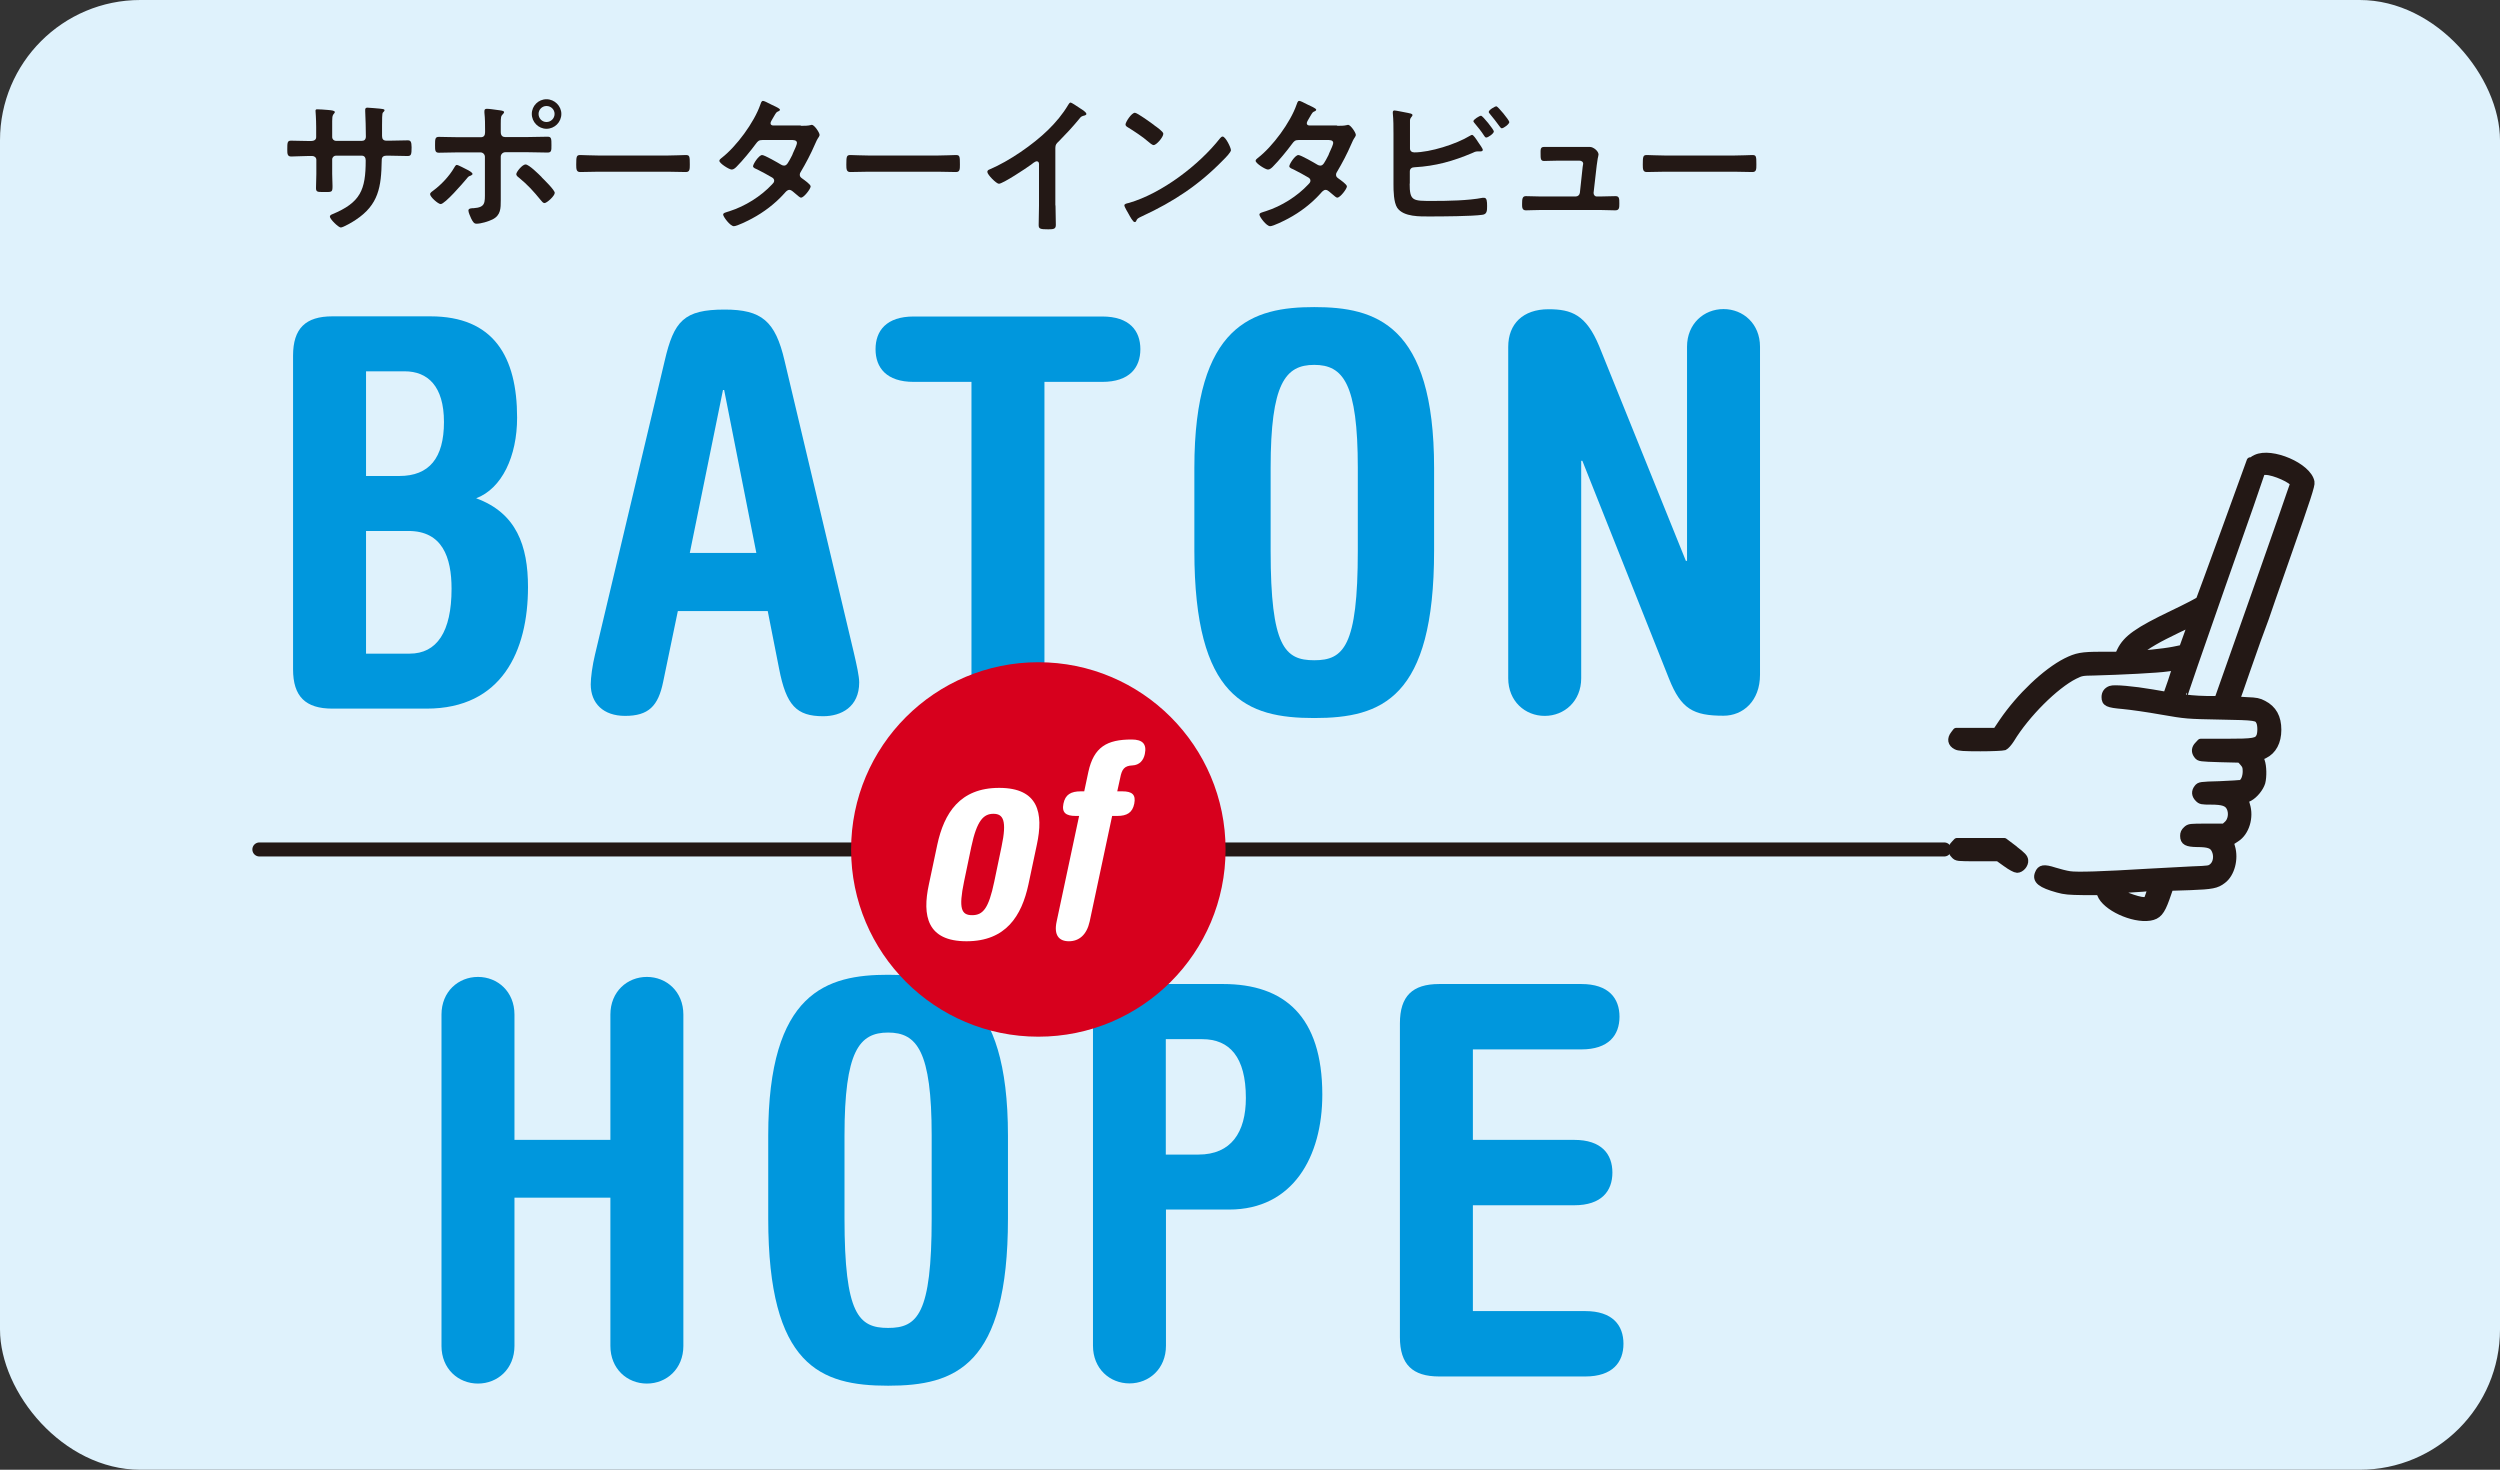 <?xml version="1.0" encoding="UTF-8"?>
<svg id="_レイヤー_2" data-name="レイヤー 2" xmlns="http://www.w3.org/2000/svg" viewBox="0 0 151.42 89.02">
  <rect x="0" y="0" width="151.42" height="89.02" fill="#333333" stroke="none"/>
  <defs>
    <style>
      .cls-1 {
        fill: none;
        stroke-width: .85px;
      }

      .cls-1, .cls-2 {
        stroke: #231815;
        stroke-linecap: round;
        stroke-linejoin: round;
      }

      .cls-3 {
        fill: #fff;
      }

      .cls-4 {
        fill: #d7001d;
      }

      .cls-2 {
        stroke-width: .45px;
      }

      .cls-2, .cls-5 {
        fill: #231815;
      }

      .cls-6 {
        fill: #dff2fc;
      }

      .cls-7 {
        fill: #0097dd;
      }
    </style>
  </defs>
  <g id="_文字_写真_イラスト" data-name="文字・写真・イラスト">
    <g>
      <rect class="cls-6" width="151.42" height="89.02" rx="8.5" ry="8.5"/>
      <line class="cls-1" x1="15.71" y1="51.45" x2="117.76" y2="51.45"/>
      <g>
        <g>
          <path class="cls-7" d="m17.75,21.54c0-1.65.76-2.38,2.38-2.38h5.94c3.83,0,5.25,2.44,5.25,6.14,0,2.34-.92,4.29-2.48,4.88,2.44.89,3.14,2.87,3.14,5.38,0,3.86-1.58,7.36-6.14,7.36h-5.71c-1.62,0-2.38-.73-2.38-2.38v-19.01Zm4.42,7.29h2.01c1.82,0,2.71-1.09,2.71-3.27s-.99-3.07-2.38-3.07h-2.34v6.34Zm0,10.76h2.64c1.65,0,2.54-1.32,2.54-3.93,0-1.91-.56-3.5-2.61-3.5h-2.57v7.43Z"/>
          <path class="cls-7" d="m41.06,36.99l-.89,4.29c-.3,1.49-.89,2.08-2.31,2.08-1.32,0-2.08-.76-2.08-1.91,0-.4.1-1.16.26-1.81l4.22-17.79c.56-2.41,1.16-3.1,3.63-3.1,2.24,0,3.07.69,3.63,3.1l4.19,17.66c.17.73.33,1.45.33,1.82,0,1.49-1.09,2.05-2.18,2.05-1.62,0-2.24-.66-2.67-2.87l-.69-3.5h-5.45Zm4.75-3.5l-1.95-9.87h-.07l-2.01,9.87h4.03Z"/>
          <path class="cls-7" d="m66.76,19.17c1.65,0,2.31.86,2.31,1.98s-.66,1.98-2.31,1.98h-3.5v17.95c0,1.39-1.02,2.28-2.21,2.28s-2.21-.89-2.21-2.28v-17.95h-3.5c-1.65,0-2.31-.86-2.31-1.98s.66-1.98,2.31-1.98h11.42Z"/>
          <path class="cls-7" d="m72.34,28.34c0-8.71,3.56-9.74,7.26-9.74s7.26,1.02,7.26,9.74v5.02c0,8.94-3.17,10.13-7.26,10.13s-7.26-1.19-7.26-10.13v-5.02Zm4.62,5.02c0,5.81.86,6.63,2.64,6.63s2.64-.83,2.64-6.63v-5.02c0-5.12-.89-6.24-2.64-6.24s-2.64,1.12-2.64,6.24v5.02Z"/>
          <path class="cls-7" d="m91.35,21.01c0-1.39.89-2.28,2.44-2.28,1.39,0,2.28.33,3.07,2.24l5.25,13h.07v-12.97c0-1.39,1.02-2.28,2.21-2.28s2.21.89,2.21,2.28v19.87c0,1.58-1.02,2.48-2.21,2.48-1.82,0-2.57-.4-3.3-2.24l-5.25-13.2h-.07v13.17c0,1.39-1.02,2.28-2.21,2.28s-2.21-.89-2.21-2.28v-20.07Z"/>
        </g>
        <g>
          <g>
            <path class="cls-7" d="m31.16,72.54v8.98c0,1.39-1.02,2.28-2.21,2.28s-2.21-.89-2.21-2.28v-20.07c0-1.39,1.02-2.28,2.21-2.28s2.21.89,2.21,2.28v7.59h5.81v-7.59c0-1.39,1.02-2.28,2.21-2.28s2.21.89,2.21,2.28v20.07c0,1.39-1.02,2.28-2.21,2.28s-2.21-.89-2.21-2.28v-8.98h-5.81Z"/>
            <path class="cls-7" d="m46.53,68.78c0-8.71,3.56-9.74,7.26-9.74s7.26,1.02,7.26,9.74v5.02c0,8.94-3.17,10.13-7.26,10.13s-7.26-1.19-7.26-10.13v-5.02Zm4.62,5.02c0,5.81.86,6.63,2.64,6.63s2.64-.83,2.64-6.63v-5.02c0-5.12-.89-6.24-2.64-6.24s-2.64,1.12-2.64,6.24v5.02Z"/>
            <path class="cls-7" d="m66.19,61.98c0-1.65.76-2.38,2.38-2.38h5.51c3.7,0,6.01,1.95,6.01,6.7,0,3.76-1.78,6.96-5.64,6.96h-3.83v8.25c0,1.39-1.02,2.28-2.21,2.28s-2.21-.89-2.21-2.28v-19.54Zm4.42,7.95h1.98c1.98,0,2.87-1.35,2.87-3.43,0-2.48-.99-3.56-2.64-3.56h-2.21v7Z"/>
            <path class="cls-7" d="m89.22,79.41h6.8c1.65,0,2.31.86,2.31,1.98s-.66,1.98-2.31,1.98h-8.85c-1.62,0-2.38-.73-2.38-2.38v-19.01c0-1.65.76-2.38,2.38-2.38h8.61c1.65,0,2.31.86,2.31,1.98s-.66,1.98-2.31,1.98h-6.57v5.48h6.14c1.65,0,2.31.86,2.31,1.98s-.66,1.98-2.31,1.98h-6.14v6.4Z"/>
          </g>
          <g>
            <path class="cls-5" d="m18.84,8.54c.14,0,.31-.05.31-.23v-.61c0-.5-.04-.98-.04-.99,0-.06.03-.09.09-.09.23,0,.38.02.67.04.23.02.41.04.41.13,0,.04-.04.07-.05.09-.12.14-.11.22-.11.8v.62c0,.13.1.23.23.23h1.58c.13,0,.23-.08.23-.26,0-.32-.02-1.26-.04-1.53,0-.04,0-.07,0-.11,0-.06.05-.11.12-.11.13,0,.63.05.77.06.15.02.28.02.28.1,0,.04-.04.08-.1.14-.05.05-.05.45-.05.76v.34c0,.09,0,.18,0,.27v.05c0,.18.08.28.26.28h.24c.28,0,.87-.02,1.06-.02.16,0,.23.07.23.42,0,.45-.03.53-.25.53-.35,0-.69-.02-1.04-.02h-.24c-.28,0-.28.19-.28.31-.03,1.57-.18,2.66-1.58,3.58-.14.1-.75.46-.9.46-.14,0-.66-.51-.66-.66,0-.07.08-.12.14-.14,1.71-.71,2.03-1.46,2.03-3.26,0-.15-.06-.29-.23-.29h-1.57c-.13,0-.23.1-.23.23v.86c0,.25.02.5.02.75,0,.4-.04.36-.58.36-.31,0-.42,0-.42-.23,0-.29.02-.58.02-.86v-.86c0-.14-.12-.23-.24-.23h-.28c-.35,0-.71.03-1.01.03-.23,0-.23-.19-.23-.41,0-.43,0-.55.23-.55.26,0,.67.02,1.02.02h.22Z"/>
            <path class="cls-5" d="m28.63,10.54s-.06.07-.1.09c-.15.05-.15.05-.28.21-.21.25-1.3,1.52-1.56,1.52-.15,0-.64-.43-.64-.6,0-.09.13-.17.21-.23.45-.33.96-.87,1.24-1.36.04-.06.09-.18.17-.18.09,0,.5.23.61.28.08.04.34.17.34.27Zm.5-2.23c.19,0,.25-.13.25-.3v-.13c0-.35,0-.7-.04-1.05,0-.04,0-.07,0-.11,0-.11.07-.13.16-.13.15,0,.45.05.62.07.21.03.41.04.41.13,0,.05-.04.09-.07.12-.12.12-.13.18-.13.6v.49c0,.22.12.3.25.3h1.41c.39,0,.78-.02,1.18-.02.23,0,.23.13.23.52,0,.32,0,.44-.24.44-.39,0-.77-.02-1.16-.02h-1.4c-.14,0-.27.12-.27.27v2.11c0,.18,0,.35,0,.53,0,.49,0,.91-.5,1.16-.24.12-.69.26-.97.26-.14,0-.21-.09-.32-.31-.05-.11-.17-.37-.17-.49,0-.14.21-.14.31-.14.73-.05.69-.33.69-.98v-2.13c0-.15-.12-.27-.27-.27h-1.39c-.38,0-.76.02-1.13.02-.23,0-.23-.15-.23-.45,0-.37,0-.51.23-.51s.77.02,1.14.02h1.4Zm3.68,2.43c.14.14.79.77.79.94,0,.19-.48.62-.62.62-.09,0-.16-.1-.22-.17-.45-.55-.79-.93-1.34-1.38-.06-.04-.15-.12-.15-.2,0-.14.37-.59.56-.59.21,0,.81.6.98.77Zm1.19-3.84c0,.5-.41.9-.9.9s-.89-.41-.89-.9.4-.89.89-.89.9.41.9.89Zm-1.38,0c0,.27.21.49.48.49s.49-.22.49-.49-.22-.48-.49-.48-.48.22-.48.48Z"/>
            <path class="cls-5" d="m40.41,9.42c.41,0,1-.03,1.12-.03.24,0,.25.07.25.57,0,.29,0,.46-.24.46-.38,0-.76-.02-1.13-.02h-4.14c-.37,0-.75.02-1.13.02-.23,0-.24-.17-.24-.45,0-.5.02-.58.25-.58.12,0,.74.03,1.12.03h4.14Z"/>
            <path class="cls-5" d="m48.53,7.62c.18,0,.4,0,.55-.04.03,0,.06-.02.09-.02.15,0,.47.47.47.61,0,.05-.03.09-.05.13-.11.16-.15.26-.23.44-.25.58-.54,1.13-.86,1.67-.04.05-.06.11-.06.18,0,.12.08.17.16.23.11.08.5.35.5.47,0,.15-.41.68-.58.68-.05,0-.1-.04-.14-.07-.13-.11-.24-.2-.37-.31-.05-.04-.12-.09-.2-.09-.13,0-.23.13-.31.22-.56.62-1.23,1.13-1.96,1.52-.2.11-.9.46-1.09.46-.23,0-.65-.58-.65-.7,0-.11.15-.13.39-.21.94-.3,1.9-.9,2.57-1.62.06-.06.13-.13.13-.22s-.04-.14-.11-.19c-.21-.13-.68-.38-.9-.49-.09-.04-.27-.1-.27-.2,0-.13.35-.68.55-.68.15,0,.98.48,1.16.59.05.03.11.05.17.05.17,0,.25-.17.5-.65,0-.03.03-.07.05-.13.09-.19.23-.5.23-.59,0-.19-.23-.18-.37-.18h-1.72c-.22,0-.28.07-.4.23-.3.41-.81,1.03-1.17,1.39-.07.07-.18.17-.29.17-.16,0-.75-.38-.75-.53,0-.07.08-.13.13-.17.9-.69,1.98-2.16,2.35-3.23.03-.07.06-.23.16-.23.07,0,.25.09.5.22.08.04.53.23.53.31,0,.05-.04.08-.09.1-.13.05-.14.08-.27.3-.04.06-.08.14-.14.24-.03.05-.07.13-.07.19,0,.09.08.13.16.13h1.65Z"/>
            <path class="cls-5" d="m56.77,9.42c.41,0,1-.03,1.12-.03.24,0,.25.07.25.57,0,.29,0,.46-.24.46-.38,0-.76-.02-1.13-.02h-4.14c-.37,0-.75.02-1.13.02-.23,0-.24-.17-.24-.45,0-.5.02-.58.25-.58.12,0,.74.03,1.12.03h4.14Z"/>
            <path class="cls-5" d="m63.93,12.44c0,.4.02.79.02,1.18,0,.24-.12.27-.45.27-.5,0-.59-.03-.59-.26,0-.39.02-.77.02-1.16v-2.45c0-.05.03-.25-.14-.25-.09,0-.28.15-.35.21-.27.2-1.7,1.15-1.94,1.15-.15,0-.7-.55-.7-.72,0-.09.08-.13.14-.15,1.18-.5,2.63-1.5,3.54-2.39.47-.46.89-.96,1.22-1.52.03-.04.08-.14.14-.14s.34.19.61.37c.1.06.35.22.35.32,0,.05-.04.07-.09.09-.2.05-.23.06-.35.22-.43.52-.76.87-1.23,1.35-.14.13-.21.2-.21.4v3.48Z"/>
            <path class="cls-5" d="m74.56,9.08c0,.15-.36.5-.48.62-1.46,1.5-2.99,2.51-4.89,3.39-.3.14-.31.15-.38.31-.02.04-.05.05-.09.05-.1,0-.29-.36-.35-.47-.05-.09-.27-.45-.27-.54,0-.1.16-.12.28-.15,1.99-.58,4.24-2.29,5.52-3.92.04-.04.09-.1.15-.1.18,0,.5.67.5.8Zm-4.65-1.49c.12.08.55.38.55.51,0,.21-.42.69-.59.69-.07,0-.24-.13-.36-.24-.25-.23-.87-.64-1.2-.84-.07-.04-.14-.09-.14-.17,0-.14.36-.71.57-.71.14,0,1.01.63,1.18.76Z"/>
            <path class="cls-5" d="m81.01,7.62c.18,0,.4,0,.55-.04.03,0,.06-.02.09-.02.15,0,.47.47.47.61,0,.05-.03.09-.05.13-.11.16-.15.26-.23.44-.25.58-.54,1.13-.86,1.67-.04.05-.06.11-.06.18,0,.12.08.17.16.23.11.08.5.35.5.47,0,.15-.41.68-.58.68-.05,0-.1-.04-.14-.07-.13-.11-.24-.2-.37-.31-.05-.04-.12-.09-.2-.09-.13,0-.23.13-.31.22-.56.62-1.23,1.13-1.96,1.52-.2.11-.9.46-1.09.46-.23,0-.65-.58-.65-.7,0-.11.15-.13.39-.21.94-.3,1.9-.9,2.57-1.62.06-.06.13-.13.13-.22s-.04-.14-.11-.19c-.21-.13-.68-.38-.9-.49-.09-.04-.27-.1-.27-.2,0-.13.35-.68.55-.68.15,0,.98.48,1.16.59.05.03.11.05.17.05.17,0,.25-.17.5-.65,0-.03.03-.07.05-.13.09-.19.23-.5.23-.59,0-.19-.23-.18-.37-.18h-1.72c-.22,0-.28.07-.4.23-.3.41-.81,1.03-1.17,1.39-.07.07-.18.17-.29.17-.16,0-.75-.38-.75-.53,0-.07.08-.13.13-.17.9-.69,1.98-2.16,2.35-3.23.03-.07.06-.23.16-.23.07,0,.25.09.5.22.08.04.53.23.53.31,0,.05-.04.08-.09.1-.13.05-.14.08-.27.3-.04.06-.08.14-.14.24-.03.05-.07.13-.07.19,0,.09.08.13.16.13h1.65Z"/>
            <path class="cls-5" d="m85.38,11.1c0,1.09.18,1.07,1.41,1.07.89,0,2.14-.02,3.01-.19.03,0,.06,0,.09,0,.17,0,.18.23.18.5s0,.5-.29.53c-.61.09-2.45.1-3.15.1-.6,0-1.61.04-2-.52-.22-.33-.23-1.04-.23-1.43v-3.05c0-.4,0-.86-.04-1.25v-.07c0-.08.06-.1.1-.1.09,0,.69.13.82.15.12.03.27.04.27.13,0,.1-.14.13-.15.32,0,.06,0,.23,0,.4v1.31c0,.15.12.23.26.23.96,0,2.54-.5,3.36-1,.04-.02.1-.06.14-.06.08,0,.24.24.35.41.03.04.04.06.06.09.05.07.24.33.24.41,0,.07-.08.09-.14.09-.04,0-.07,0-.12,0-.02,0-.04,0-.06,0-.11,0-.23.05-.32.1-1.16.49-2.22.79-3.49.86-.16,0-.29.08-.29.25v.76Zm5.1-3.14c0,.13-.35.37-.46.37-.06,0-.1-.06-.13-.11-.18-.28-.36-.5-.57-.75-.03-.04-.08-.09-.08-.13,0-.1.37-.33.46-.33.11,0,.78.85.78.95Zm.94-.58c0,.14-.35.39-.46.39-.05,0-.09-.06-.13-.11-.19-.26-.38-.51-.59-.76-.03-.04-.07-.08-.07-.12,0-.12.37-.34.46-.34.1,0,.78.84.78.94Z"/>
            <path class="cls-5" d="m95.86,8.9c.11,0,.22,0,.31,0,.04,0,.09,0,.13,0,.21,0,.52.25.52.46,0,.07-.03.12-.05.25-.03.17-.05.37-.06.41l-.19,1.66c0,.12.07.22.19.22h.24c.3,0,.59-.02.9-.02.23,0,.23.15.23.45,0,.25,0,.41-.25.41-.29,0-.59-.02-.87-.02h-3.68c-.31,0-.65.02-.86.02-.24,0-.23-.21-.23-.39,0-.31.02-.47.23-.47.15,0,.63.02.87.02h2.15c.13,0,.23-.09.25-.22l.17-1.58s.03-.16.03-.18c0-.14-.13-.19-.24-.19h-1.25c-.31,0-.66.02-.88.02-.21,0-.21-.15-.21-.44,0-.23-.02-.41.2-.41.15,0,.53,0,.89,0h1.49Z"/>
            <path class="cls-5" d="m105.01,9.42c.41,0,1-.03,1.12-.03.24,0,.25.07.25.57,0,.29,0,.46-.24.46-.38,0-.76-.02-1.13-.02h-4.14c-.37,0-.75.02-1.13.02-.23,0-.24-.17-.24-.45,0-.5.02-.58.25-.58.12,0,.74.03,1.12.03h4.14Z"/>
          </g>
          <circle class="cls-4" cx="62.89" cy="51.45" r="11.34"/>
          <g>
            <path class="cls-3" d="m56.77,51.16c.41-1.9,1.36-3.44,3.75-3.44s2.69,1.54,2.28,3.44l-.51,2.41c-.41,1.9-1.36,3.44-3.75,3.44s-2.69-1.54-2.28-3.44l.51-2.41Zm1.62,2.24c-.34,1.64-.16,2.03.49,2.03s1-.39,1.34-2.03l.44-2.11c.34-1.6.1-2-.49-2s-1,.39-1.34,2l-.44,2.11Z"/>
            <path class="cls-3" d="m65.36,49.42h-.21c-.59,0-.85-.2-.74-.74.11-.56.46-.75,1.05-.75h.21l.25-1.18c.33-1.51,1.13-1.96,2.62-1.96.65,0,.93.26.8.88-.08.39-.33.67-.75.69-.49.02-.64.23-.74.75l-.18.82h.31c.59,0,.83.2.72.75-.11.54-.44.74-1.03.74h-.31l-1.36,6.39c-.18.82-.65,1.2-1.26,1.2s-.92-.38-.74-1.2l1.36-6.39Z"/>
          </g>
        </g>
      </g>
      <g>
        <path class="cls-2" d="m136.3,27.92s-3.01,8.31-3.08,8.43c-.03.05-.76.43-1.62.84-2.11,1.01-2.79,1.49-3.15,2.22l-.14.29h-1.06c-1.16,0-1.47.06-2.11.38-1.22.62-2.79,2.11-3.84,3.65l-.39.58h-1.21s-1.21,0-1.21,0l-.13.17c-.22.28-.17.55.13.7.14.08.46.1,1.46.1.7,0,1.35-.03,1.44-.06.09-.04.26-.23.4-.45.92-1.52,2.68-3.27,3.86-3.86.4-.2.47-.21,1.17-.22,1.61-.04,3.91-.16,4.42-.24.3-.04.56-.08.57-.06,0,0-.12.4-.28.88l-.3.86-.87-.15c-1.17-.2-2.32-.3-2.52-.22-.22.08-.33.24-.33.46,0,.35.15.42,1.07.5.45.04,1.51.19,2.34.34,1.5.26,1.53.26,3.56.3,2.19.04,2.25.05,2.4.37.09.2.09.68,0,.88-.15.32-.35.36-2.04.36h-1.55s-.15.16-.15.16c-.19.19-.21.41-.04.62.12.15.15.15,1.35.19l1.23.03.19.21c.15.17.19.26.19.53,0,.35-.12.65-.3.74-.06.03-.66.06-1.32.09-1.17.03-1.21.04-1.33.19-.17.21-.15.43.04.62.14.15.21.16.77.16.72,0,1,.1,1.15.39.17.33.1.8-.15,1.03l-.2.18h-1.06c-1.01,0-1.06,0-1.22.15-.13.12-.17.21-.17.37,0,.35.19.44.81.45.68,0,.94.09,1.08.38.18.35.12.81-.13,1.03-.19.17-.22.17-1.27.21-.6.03-1.78.09-2.63.14-2.79.17-4.35.22-4.78.15-.22-.03-.64-.14-.93-.23-.62-.2-.83-.17-.95.15-.17.4.15.65,1.16.93.42.12.7.14,1.53.15h1.02s.06.17.06.17c.28.77,1.94,1.54,2.97,1.38.48-.08.68-.31.97-1.12l.24-.69,1.24-.04c1.31-.05,1.59-.1,1.96-.39.51-.38.74-1.28.53-1.99-.06-.18-.08-.33-.04-.34.03,0,.18-.1.33-.2.57-.36.85-1.27.61-2.02-.05-.17-.09-.31-.08-.32,0,0,.13-.06.27-.13.31-.17.64-.58.74-.91.09-.34.08-.98-.03-1.28l-.09-.26.28-.13c.52-.25.81-.79.81-1.52,0-.75-.28-1.25-.86-1.55-.28-.15-.44-.18-.99-.2-.36-.01-.65-.04-.65-.07,0-.02.29-.85.63-1.83l.63-1.79.49-1.33s.62-1.82,1.4-4.02c1.13-3.22,1.4-4.04,1.36-4.21-.17-.94-2.38-1.89-3.32-1.44-.04.02-.2.08-.28.22Zm.93.62c.51,0,1.69.53,1.69.76,0,.06-1.03,3.02-2.29,6.59l-2.29,6.49h-.67c-.68-.01-1.38-.08-1.44-.13-.02-.02,1.04-3.1,2.36-6.85,1.32-3.75,2.4-6.82,2.4-6.84s.11-.02.24-.02Zm-4.84,9.34l.37-.16-.28.78-.28.78-.54.11c-.58.12-2.16.28-2.22.22-.08-.08.8-.67,1.65-1.1.51-.26,1.1-.54,1.29-.63Zm-2.23,15.87c.14-.03.18-.01.15.05-.02.05-.08.24-.14.42-.1.31-.13.34-.32.34-.4,0-1.64-.48-1.64-.64,0-.03.4-.07.88-.09.49-.03.97-.06,1.07-.08Z"/>
        <path class="cls-2" d="m121.99,51.44c.52.4.61.5.63.67.03.24-.22.53-.45.53-.09,0-.38-.15-.65-.35l-.49-.35h-1.25c-1.24,0-1.25,0-1.4-.16-.09-.08-.16-.23-.16-.32s.07-.24.16-.32l.15-.16h1.43s1.43,0,1.43,0l.61.46Z"/>
      </g>
    </g>
  </g>
</svg>